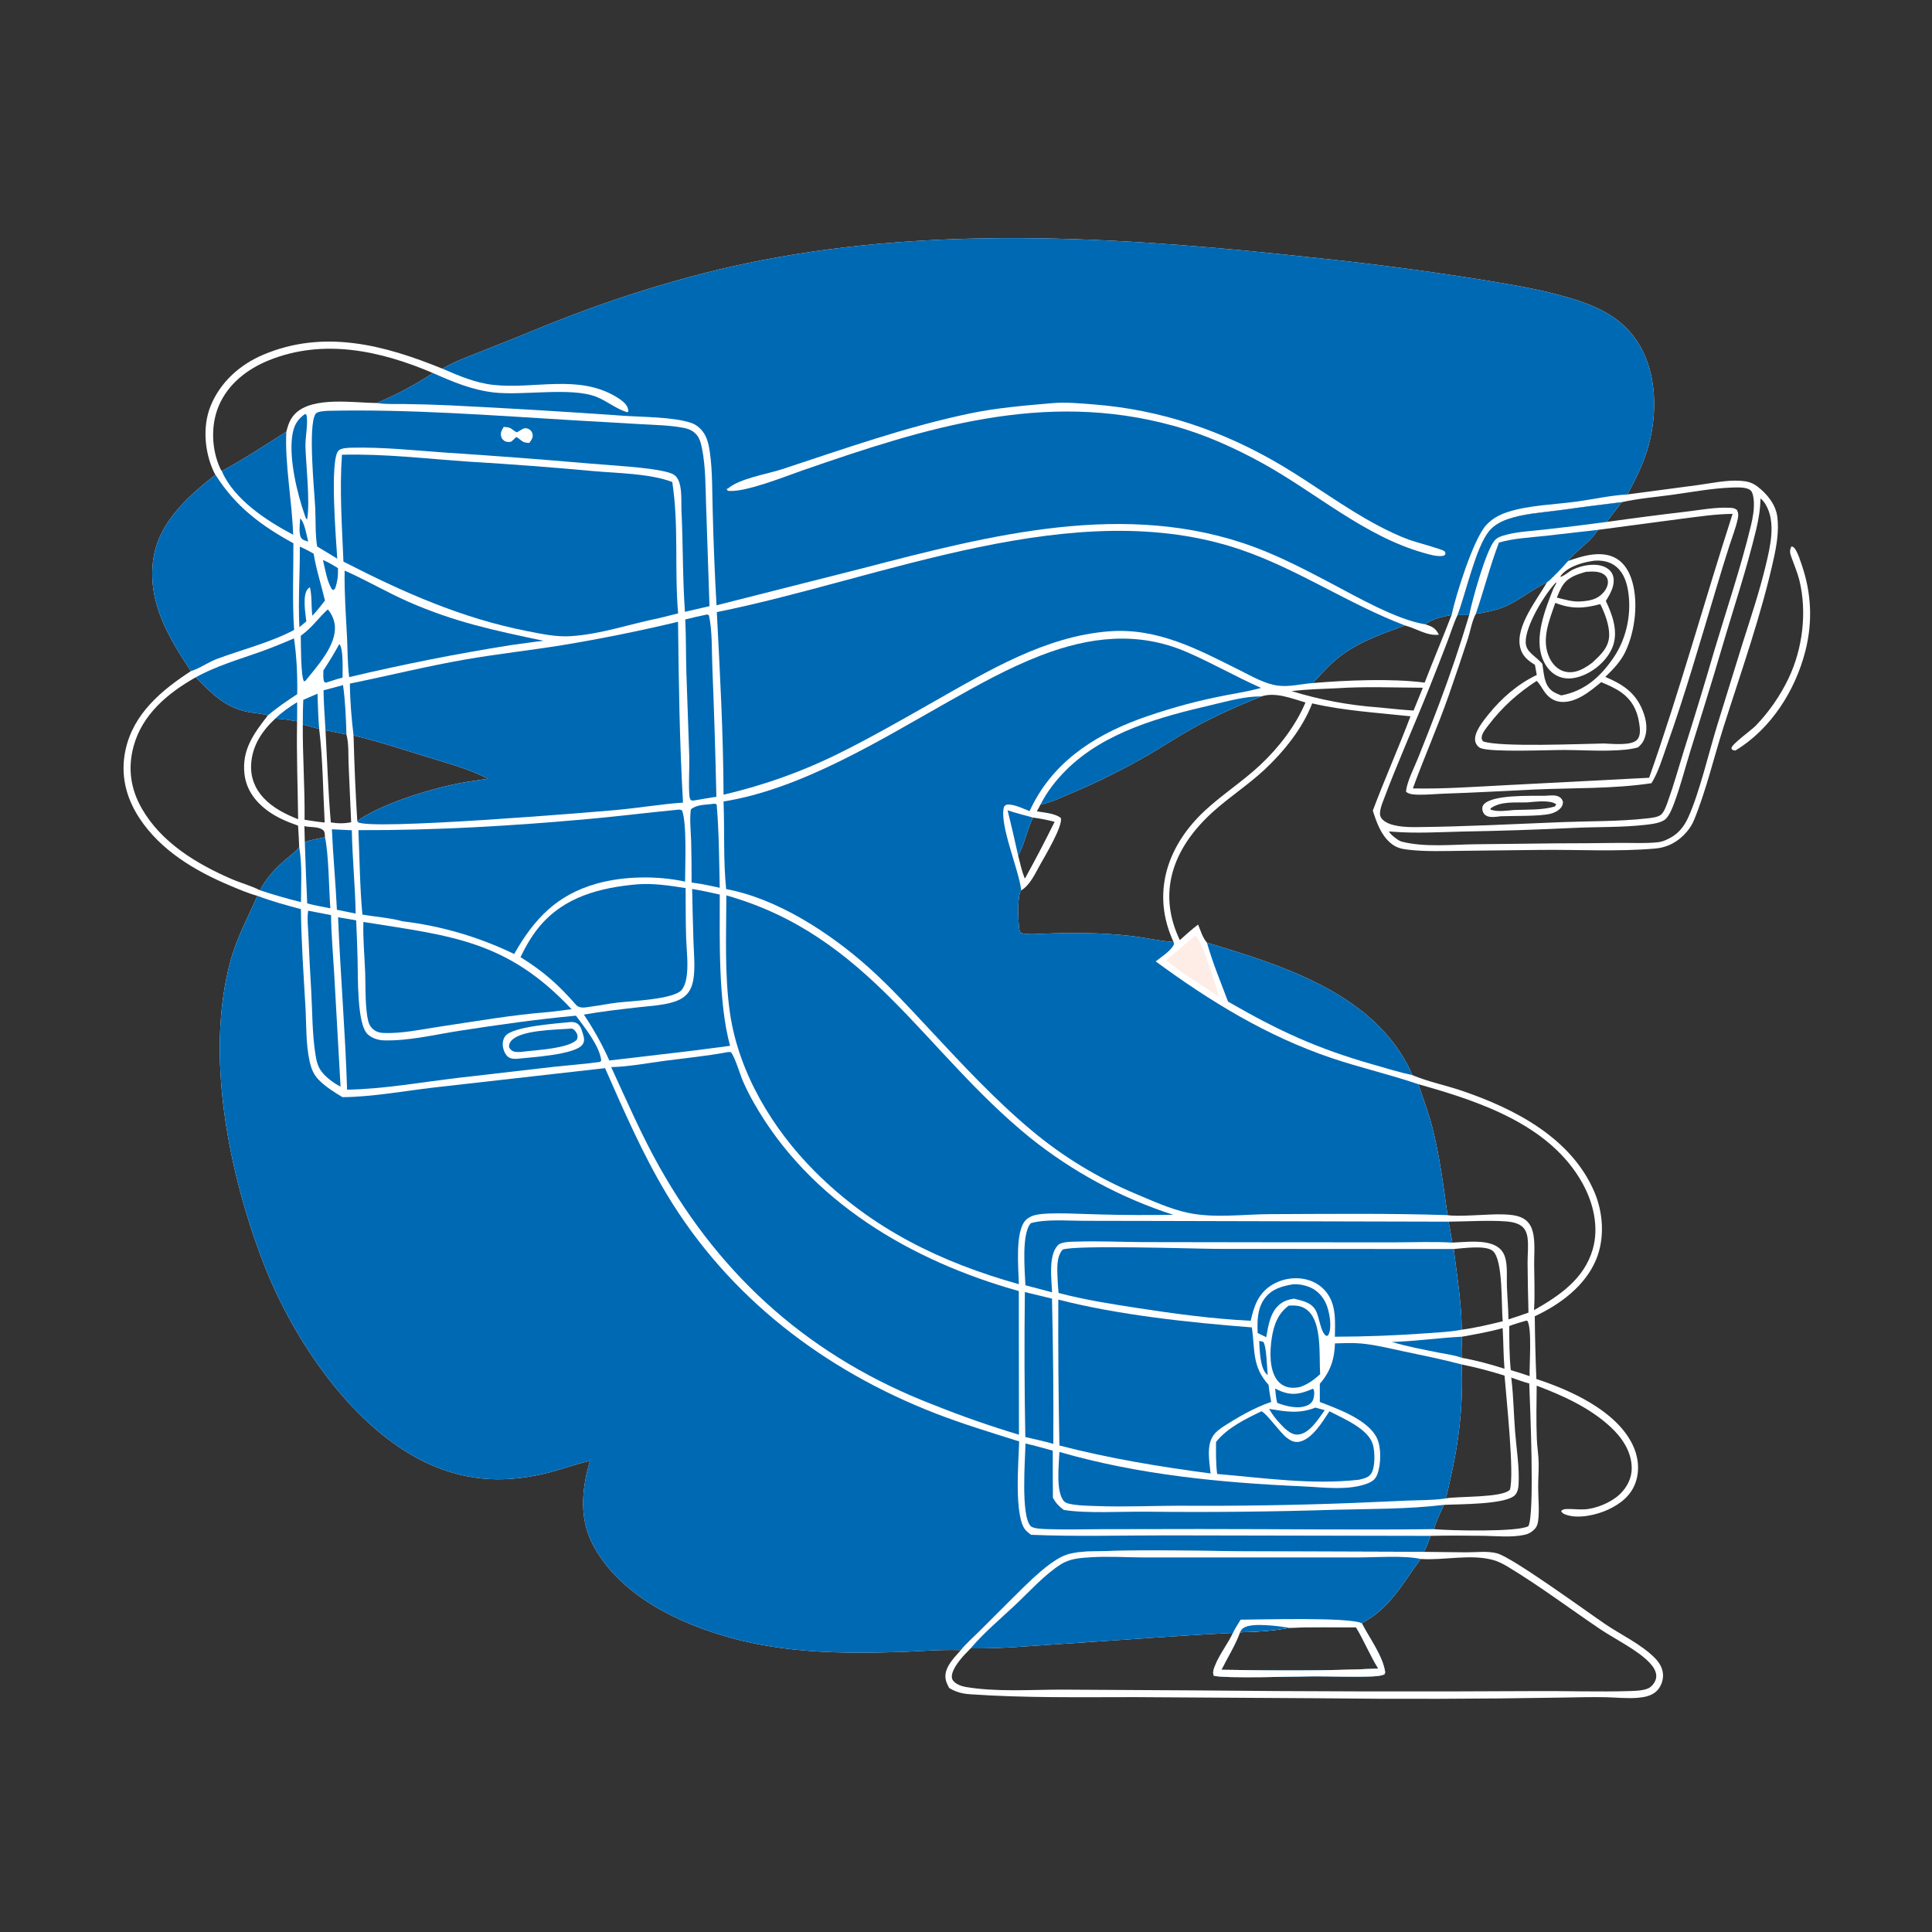 <?xml version="1.0" encoding="utf-8" ?>
<svg xmlns="http://www.w3.org/2000/svg" xmlns:xlink="http://www.w3.org/1999/xlink" width="1024" height="1024">
	<rect width="100%" height="100%" fill="#333333" stroke="none"/>
	<path fill="white" d="M234.47 195.409C241.42 191.341 249.403 188.527 256.87 185.557Q271.933 179.598 286.922 173.455C324.236 158.22 363.75 145.756 403.335 138.017C500.346 119.052 601.485 126.152 699.088 136.869Q742.328 141.404 785.261 148.259C798.411 150.437 811.797 152.556 824.702 155.924C842.561 160.586 859.205 166.301 869.057 183.059C878.069 198.388 878.398 218.662 873.953 235.485C871.44 244.997 867.229 253.471 862.562 262.062L899.736 257.118C907.097 256.135 915.098 254.321 922.537 254.836C925.976 255.074 928.618 255.702 931.389 257.802C936.566 261.726 941.22 267.405 942.034 274.041C942.896 281.06 941.777 288.388 940.289 295.24C933.698 325.613 922.839 355.934 913.429 385.602C908.306 401.755 904.287 418.979 897.881 434.632C896.953 436.899 895.67 438.898 894.107 440.776C889.782 445.971 884.034 449.154 877.303 449.744C857.127 451.512 836.413 450.247 816.15 450.477L775.374 450.947C765.721 451.044 755.803 451.471 746.201 450.347C742.589 449.925 739.928 449.254 737.069 446.855C731.89 442.509 729.606 435.854 727.615 429.633C733.94 412.855 741.235 396.436 747.59 379.654C730.16 377.749 712.627 376.774 695.487 372.809C690.478 385.944 680.354 398.518 670.136 408.015C661.578 415.969 651.732 422.35 643.056 430.139C623.134 448.023 613.112 471.02 624.594 496.685Q624.954 497.489 625.325 498.287C628.5 495.504 631.622 492.54 635.027 490.044C636.37 493.269 637.383 496.983 639.705 499.615C678.377 511.286 725.309 525.676 745.776 563.941Q747.341 566.8 748.558 569.823C748.742 569.9 748.924 569.98 749.109 570.056C757.317 573.432 766.29 575.231 774.711 578.088C802.743 587.601 832.788 603.037 845.049 631.746C849.791 642.849 850.638 656.38 845.96 667.643C840.147 681.639 826.807 691.425 813.457 697.651Q813.622 714.277 814.302 730.889C832.361 736.817 856.165 747.482 865.133 765.339C868.24 771.525 869.228 778.933 866.963 785.562C864.529 792.686 858.978 797.02 852.38 800.104C846.197 802.994 836.434 805.211 829.834 802.773C828.653 802.336 828.024 801.989 827.383 800.91C828.309 799.979 829.04 799.876 830.323 799.823C833.403 799.696 836.511 800.154 839.603 800.005C845.952 799.699 853.999 796.329 858.568 791.954C862.4 788.284 864.919 783.355 864.85 777.975C864.74 769.358 859.736 761.977 853.632 756.322C842.601 746.102 828.389 739.692 814.473 734.433C814.369 743.771 814.195 753.155 814.545 762.487C814.711 766.895 815.479 771.281 815.534 775.688C815.585 779.884 815.242 784.081 815.261 788.28C815.286 794.081 815.969 800.27 815.261 806.021C815.03 807.899 814.472 809.411 813.101 810.755C811.546 812.28 809.906 813.103 807.792 813.542C800.905 814.972 793.328 814.112 786.337 814.013C777.002 813.88 767.607 813.831 758.273 814.042C757.189 816.898 756.21 819.835 754.74 822.518L777.207 822.763C782.364 822.772 788.388 821.962 793.396 823.277C801.722 825.465 840.965 854.163 850.915 860.888C859.384 866.612 869.987 871.537 877.188 878.844C879.711 881.405 881.517 884.604 881.447 888.283C881.391 891.175 880.093 894.408 877.956 896.391C875.36 898.801 871.745 899.536 868.329 899.847C862.668 900.363 856.619 899.676 850.917 899.563C843.311 899.413 835.674 899.621 828.066 899.752Q762.804 900.875 697.536 900.106L601.431 899.514C572.396 899.517 543.252 900.008 514.266 897.997C510.047 897.705 506.7 896.875 503.042 894.638C501.433 891.582 500.482 889.2 501.474 885.757C502.669 881.611 506.437 877.771 509.285 874.622C498.284 874.193 487.238 875.29 476.242 875.625C446.138 876.544 416.15 876.092 386.938 867.977C359.425 860.334 329.338 845.807 314.911 819.99C306.798 805.471 308.189 789.83 312.672 774.339C305.549 775.85 298.642 778.481 291.584 780.314C269.501 786.05 249.104 785.585 228.12 776.27C187.329 758.163 155.214 709.846 139.602 669.353C121.363 622.044 108.52 559.142 122.214 509.115C125.571 496.851 131.337 486.324 136.447 474.821C131.644 473.529 126.766 471.417 122.175 469.495C103.53 461.69 85.116 450.794 73.812 433.505C66.631 422.521 63.726 410.359 66.541 397.416C70.693 378.321 85.539 365.879 101.189 355.709C89.469 338.078 78.496 319.759 81.083 297.658C83.453 277.417 99.096 263.558 114.189 251.619C113.874 251.112 113.591 250.641 113.338 250.1C108.462 239.696 107.256 226.195 111.533 215.412C116.57 202.716 127.069 193.285 139.498 188.021C171.699 174.382 203.718 182.858 234.47 195.409ZM151.749 228.812C152.702 225.151 153.753 221.949 156.492 219.218C165.834 209.906 187.661 213.548 199.782 213.615C210.193 209.124 220.032 203.982 229.481 197.717C201.752 185.911 171.63 179.271 142.627 190.921C131.069 195.564 120.821 203.506 115.898 215.237C111.635 225.395 112.106 238.184 116.675 248.18C116.929 248.736 117.216 249.193 117.548 249.703C129.243 243.357 140.522 235.949 151.749 228.812ZM755.47 330.915C759.258 332.116 760.736 332.823 762.646 336.391C756.505 337.24 750.383 332.956 744.628 331.504C730.957 336.571 717.686 340.931 706.614 350.896C702.758 354.365 699.356 358.325 695.741 362.042C713.456 360.546 737.455 359.498 755.105 361.795C759.718 349.783 764.754 337.94 769.377 325.928C764.557 326.893 759.425 327.79 755.47 330.915ZM503.042 894.638C506.7 896.875 510.047 897.705 514.266 897.997C543.252 900.008 572.396 899.517 601.431 899.514L697.536 900.106Q762.804 900.875 828.066 899.752C835.674 899.621 843.311 899.413 850.917 899.563C856.619 899.676 862.668 900.363 868.329 899.847C871.745 899.536 875.36 898.801 877.956 896.391C880.093 894.408 881.391 891.175 881.447 888.283C881.517 884.604 879.711 881.405 877.188 878.844C869.987 871.537 859.384 866.612 850.915 860.888C840.965 854.163 801.722 825.465 793.396 823.277C788.388 821.962 782.364 822.772 777.207 822.763L754.74 822.518L658.094 822.19C634.516 822.006 610.996 821.261 587.417 822.054C580.534 822.285 572.131 821.899 565.551 823.971C556.585 826.794 543.826 840.011 536.877 846.885L518.455 865.257C515.467 868.245 511.841 871.299 509.285 874.622C506.437 877.771 502.669 881.611 501.474 885.757C500.482 889.2 501.433 891.582 503.042 894.638ZM772.548 325.984C770.44 330.35 768.974 335.263 767.24 339.813Q762.509 352.182 757.585 364.475C749.545 384.599 740.574 404.496 733.003 424.784C732.27 426.749 731.516 428.85 731.417 430.961C731.355 432.299 731.805 433.409 732.749 434.353C736.66 438.261 745.59 438.435 750.839 438.385C776.154 438.145 802.487 436.764 827.839 435.747C842.636 435.154 857.723 435.449 872.436 433.822C874.741 433.567 879.118 433.234 880.701 431.493C882.276 429.761 883.192 427.018 883.981 424.827C887.175 415.954 889.723 406.753 892.521 397.742Q900.943 371.211 908.719 344.484C915.221 322.664 922.671 300.805 928 278.68C929.025 274.427 929.836 269.979 929.554 265.586C929.447 263.917 929.081 260.655 927.53 259.628C925.207 258.091 920.64 258.317 917.881 258.415C907.406 258.786 896.661 260.829 886.275 262.257C877.485 263.466 868.231 264.224 859.585 266.158Q842.415 268.213 825.287 270.6C816.62 271.758 807.296 272.309 799.014 275.219C795.369 276.5 791.78 278.461 789.293 281.485C782.188 290.12 776.991 314.392 772.548 325.984ZM551.468 426.453C550.859 427.659 550.266 428.866 549.559 430.018C553.266 430.693 559.453 431.093 562.265 433.588C563.413 437.742 553.908 453.687 551.504 457.925C548.814 462.668 546.027 469.122 541.241 471.929C539.1 474.643 539.636 487.449 540.094 491.193C540.263 492.577 540.259 493.361 541.1 494.495C544.929 495.484 549.021 495.044 552.933 494.885C567.996 494.273 583.687 494.308 598.682 495.985C606.493 496.859 614.166 498.705 622.022 499.281C621.553 498.348 621.158 497.371 620.764 496.404C610.59 471.451 619.567 447.306 638.649 429.627C647.975 420.988 658.778 414.079 668.039 405.379C677.765 396.243 686.734 384.681 691.923 372.324C684.722 370.243 676.031 366.663 668.604 369.099C656.136 374.101 643.83 379.538 632.074 386.063C624.276 390.39 616.853 395.36 609.135 399.824Q589.175 411.465 567.867 420.405C562.627 422.626 557.062 425.357 551.468 426.453ZM684.562 366.292Q690.204 368.031 695.937 369.445Q701.669 370.86 707.473 371.945Q713.276 373.03 719.133 373.782Q724.989 374.534 730.878 374.951C736.972 375.52 743.109 376.262 749.217 376.595L754.142 364.513C739.104 364.459 723.7 363.776 708.696 364.778C700.636 365.123 692.58 365.358 684.562 366.292ZM160.483 384C160.376 400.833 161.618 417.67 161.426 434.484C164.976 435.053 168.505 435.614 172.085 435.95C171.208 419.751 171.146 402.351 169.174 386.351Q164.836 385.147 160.483 384ZM767.231 644.043C773.072 645.066 789.026 643.376 796.579 643.646C801.229 643.811 806.701 644.148 809.967 647.927C811.658 649.884 812.421 652.357 812.821 654.869C813.607 659.813 813.111 665.171 813.141 670.176C813.189 678.223 813.573 686.373 813.068 694.404C826.556 686.725 839.64 677.884 844.181 662.156C847.577 650.395 844.547 637.613 838.736 627.132C821.498 596.039 783.883 583.669 751.768 574.66C754.276 582.165 757.098 589.577 759.083 597.245C763.019 612.451 765.032 628.502 767.231 644.043ZM161.56 446.359C164.857 445.047 168.779 444.545 172.255 443.725C172.08 442.108 172.363 440.681 170.875 439.687C168.374 438.017 164.259 438.602 161.337 437.864L161.56 446.359ZM183.623 389.293L172.524 387.04C173.417 403.272 173.935 419.716 175.343 435.899C179.122 436.507 182.322 436.545 186.12 435.813L184.774 405.333C184.545 400.296 184.939 394.121 183.623 389.293ZM797.436 729.094Q786.226 725.544 774.706 723.182C775.646 743.538 773.3 764.397 768.65 784.162C767.882 787.425 767.313 791.033 766.197 794.178C773.034 792.954 796.192 793.943 800.268 789.601C802.78 781.451 798.27 740.199 797.436 729.094ZM797.406 725.465C796.812 718.329 796.862 711.097 796.438 703.936C789.398 705.914 782.099 707.159 774.908 708.476C774.885 712.108 774.416 716.073 774.739 719.657C782.303 721.007 790.096 723.093 797.406 725.465ZM767.759 647.509C768.579 651.185 769.052 654.91 769.758 658.606Q771.45 658.5 773.144 658.413C779.634 658.084 790.033 657.078 795.126 661.997C796.825 663.639 797.7 665.773 798.143 668.062C798.983 672.406 798.526 677.324 798.693 681.757C798.914 687.611 799.444 693.428 799.499 699.291C803.081 698.202 806.599 696.964 810.124 695.706Q809.748 682.47 809.648 669.23C809.628 664.94 810.198 660.161 809.617 655.934C809.358 654.046 808.708 652.106 807.384 650.693C805.79 648.993 803.508 648.166 801.263 647.752C794.051 646.42 775.995 647.467 767.759 647.509ZM808.744 700.013C805.825 700.916 802.758 701.705 799.926 702.838C799.973 710.651 799.928 718.418 800.747 726.198L805.131 727.53L810.732 729.395C810.51 723.716 812.117 703.787 809.489 700.025L808.744 700.013ZM141.969 379.208C138.462 378.058 134.379 378.02 130.729 377.213C118.662 374.544 112.157 367.391 103.742 358.989C89.047 367.277 75.412 378.589 70.809 395.535C67.641 407.195 69.197 418.14 75.193 428.587C85.496 446.539 104.158 457.858 122.657 465.866C127.541 467.981 133.138 469.453 137.803 471.872C141.152 465.352 145.814 460.36 151.361 455.637C153.837 453.53 156.525 451.548 158.584 449.017C158.469 445.214 158.184 441.399 157.986 437.598C151.93 435.498 146.19 433.078 141.075 429.14C135.028 424.485 130.559 418.277 129.609 410.523C128.015 397.521 134.448 388.855 141.969 379.208ZM547.531 433.333C544.332 439.793 543.107 447.234 539.651 453.509C540.669 457.518 541.552 461.631 543.076 465.482L543.376 465.395Q551.529 450.672 558.964 435.574Q553.321 434.081 547.531 433.333ZM258.609 412.737C248.434 407.402 236.456 404.323 225.502 400.922C212.878 397.003 200.254 392.868 187.392 389.795C187.779 404.837 188.43 420.116 189.359 435.133C201.569 426.414 224.898 419.199 239.655 415.906C245.869 414.519 252.315 413.71 258.609 412.737ZM743.141 446.129C755.213 449.148 769.301 447.641 781.723 447.476L824.608 446.994Q841.579 446.971 858.548 446.75C865.23 446.71 872.002 447.129 878.659 446.414C881.384 446.122 884.003 444.865 886.327 443.461C890.173 441.139 892.862 437.463 894.718 433.424C900.714 420.381 905.764 398.582 910.265 384.059L923.663 340.789C927.989 327.137 932.567 313.567 935.892 299.622C938.265 289.668 941.46 276.698 935.749 267.258C935.056 266.111 934.181 265.01 933.086 264.221C933.002 269.891 932.116 275.18 930.798 280.69C925.703 301.998 918.6 323.046 912.447 344.08C907.203 362.007 901.589 379.779 896.06 397.615C893.2 406.838 890.769 416.411 887.433 425.459C886.458 428.105 884.922 432.065 882.886 434.036C880.695 436.157 875.684 436.758 872.703 437.112C859.709 438.653 846.562 438.193 833.519 438.836Q804.497 440.229 775.447 440.735C763.087 441.025 750.562 441.803 738.226 440.832Q737.199 440.75 736.174 440.654C736.8 442.252 740.684 445.205 742.294 445.853C742.569 445.964 742.858 446.037 743.141 446.129ZM796.494 700.298C795.603 692.346 796.851 667.678 791.159 662.975C787.348 659.827 775.175 661.647 770.51 662.009C772.24 676.125 774.669 690.526 774.742 704.766C782.049 703.798 789.335 702.039 796.494 700.298ZM145.894 380.895C138.829 387.447 133.637 395.296 133.108 405.182C132.746 411.961 135.09 417.996 139.72 422.931C144.745 428.285 151.301 431.524 158.022 434.219C157.811 416.93 157.107 399.626 157.465 382.331C153.616 381.676 149.81 380.966 145.894 380.895ZM800.97 730.136C801.028 730.53 801.092 730.924 801.137 731.32C802.178 740.364 802.317 749.654 803.025 758.746C803.737 767.888 805.428 777.871 804.87 787.003C804.756 788.868 804.329 790.889 803.063 792.335C798.5 797.545 772.675 797.196 765.301 797.606C763.478 801.786 761.24 806.09 760.035 810.484C768.493 811.263 804.667 812.094 810.092 808.883C813.514 802.224 810.938 745.125 810.538 733.284C807.309 732.412 804.136 731.218 800.97 730.136Z"/>
	<path fill="#0069B4" d="M136.447 474.821C144 477.681 151.694 479.778 159.487 481.865C159.684 499.207 160.913 516.592 161.902 533.904C162.442 543.339 162.052 553.246 164.098 562.494C164.974 566.457 166.201 569.614 169.123 572.536C172.666 576.08 177.244 578.961 181.535 581.517C197.847 581.353 214.157 578.232 230.342 576.363L320.697 566.144C330.625 588.7 340.712 611.893 353.421 633.039C386.283 687.716 437.009 726.344 496.04 749.224C510.484 754.822 525.412 759.316 540.177 763.99C539.956 773.58 537.203 804.438 543.79 811.22C544.525 811.977 545.388 812.622 546.219 813.269L546.48 813.477C570.536 814.504 594.876 813.752 618.965 813.783L758.273 814.042C757.189 816.898 756.21 819.835 754.74 822.518L777.207 822.763C782.364 822.772 788.388 821.962 793.396 823.277C801.722 825.465 840.965 854.163 850.915 860.888C859.384 866.612 869.987 871.537 877.188 878.844C879.711 881.405 881.517 884.604 881.447 888.283C881.391 891.175 880.093 894.408 877.956 896.391C875.36 898.801 871.745 899.536 868.329 899.847C862.668 900.363 856.619 899.676 850.917 899.563C843.311 899.413 835.674 899.621 828.066 899.752Q762.804 900.875 697.536 900.106L601.431 899.514C572.396 899.517 543.252 900.008 514.266 897.997C510.047 897.705 506.7 896.875 503.042 894.638C501.433 891.582 500.482 889.2 501.474 885.757C502.669 881.611 506.437 877.771 509.285 874.622C498.284 874.193 487.238 875.29 476.242 875.625C446.138 876.544 416.15 876.092 386.938 867.977C359.425 860.334 329.338 845.807 314.911 819.99C306.798 805.471 308.189 789.83 312.672 774.339C305.549 775.85 298.642 778.481 291.584 780.314C269.501 786.05 249.104 785.585 228.12 776.27C187.329 758.163 155.214 709.846 139.602 669.353C121.363 622.044 108.52 559.142 122.214 509.115C125.571 496.851 131.337 486.324 136.447 474.821ZM503.042 894.638C506.7 896.875 510.047 897.705 514.266 897.997C543.252 900.008 572.396 899.517 601.431 899.514L697.536 900.106Q762.804 900.875 828.066 899.752C835.674 899.621 843.311 899.413 850.917 899.563C856.619 899.676 862.668 900.363 868.329 899.847C871.745 899.536 875.36 898.801 877.956 896.391C880.093 894.408 881.391 891.175 881.447 888.283C881.517 884.604 879.711 881.405 877.188 878.844C869.987 871.537 859.384 866.612 850.915 860.888C840.965 854.163 801.722 825.465 793.396 823.277C788.388 821.962 782.364 822.772 777.207 822.763L754.74 822.518L658.094 822.19C634.516 822.006 610.996 821.261 587.417 822.054C580.534 822.285 572.131 821.899 565.551 823.971C556.585 826.794 543.826 840.011 536.877 846.885L518.455 865.257C515.467 868.245 511.841 871.299 509.285 874.622C506.437 877.771 502.669 881.611 501.474 885.757C500.482 889.2 501.433 891.582 503.042 894.638Z"/>
	<path fill="white" d="M509.285 874.622C511.841 871.299 515.467 868.245 518.455 865.257L536.877 846.885C543.826 840.011 556.585 826.794 565.551 823.971C572.131 821.899 580.534 822.285 587.417 822.054C610.996 821.261 634.516 822.006 658.094 822.19L754.74 822.518L777.207 822.763C782.364 822.772 788.388 821.962 793.396 823.277C801.722 825.465 840.965 854.163 850.915 860.888C859.384 866.612 869.987 871.537 877.188 878.844C879.711 881.405 881.517 884.604 881.447 888.283C881.391 891.175 880.093 894.408 877.956 896.391C875.36 898.801 871.745 899.536 868.329 899.847C862.668 900.363 856.619 899.676 850.917 899.563C843.311 899.413 835.674 899.621 828.066 899.752Q762.804 900.875 697.536 900.106L601.431 899.514C572.396 899.517 543.252 900.008 514.266 897.997C510.047 897.705 506.7 896.875 503.042 894.638C501.433 891.582 500.482 889.2 501.474 885.757C502.669 881.611 506.437 877.771 509.285 874.622ZM721.781 860.33C725.754 868.186 732.947 877.611 734.176 886.339L733.794 887.435C731.537 888.376 729.105 888.456 726.688 888.552C716.508 888.959 706.241 888.45 696.046 888.489C687.854 888.52 648.578 889.763 643.326 888.15C642.565 886.385 643.305 884.57 643.97 882.888C646.425 876.678 650.752 871.453 653.503 865.469C622.922 867.003 592.343 869.42 561.783 871.375C546.155 872.375 530.121 873.927 514.462 873.671C511.069 877.112 506.015 882.236 504.718 886.983C504.376 888.235 504.321 889.58 505.111 890.687C506.475 892.599 509.583 893.747 511.814 894.122C528.183 896.873 546.183 895.554 562.755 895.534L632.397 895.934Q722.867 896.844 813.338 896.313C830.235 896.178 847.343 896.829 864.206 896.283C867.115 896.188 872.386 896.022 874.682 894.217C876.335 892.918 877.72 890.85 877.849 888.716C878.007 886.108 876.417 883.6 874.742 881.745C868.393 874.709 856.071 868.859 847.919 863.346C831.949 852.546 816.43 840.896 799.953 830.87C797.257 829.23 794.389 827.647 791.331 826.815C779.276 823.538 765.464 827.126 753.018 826.286C743.369 839.288 736.811 852.445 721.781 860.33ZM657.227 865.149C654.793 871.927 650.59 878.551 647.371 885.025C675.067 885.411 702.816 885.704 730.491 884.365C726.147 877.394 723.027 869.619 718.749 862.546C707.011 862.54 695.256 862.328 683.525 862.767C674.873 864.392 666.021 864.956 657.227 865.149Z"/>
	<path fill="#0069B4" d="M514.462 873.671C521.461 865.376 530.188 858.102 538.1 850.657C545.716 843.49 553.28 834.938 562.051 829.266C567.056 826.03 572.53 825.74 578.358 825.379C587.491 824.813 596.621 825.424 605.76 825.477L655.143 825.491L719.773 825.477C729.338 825.476 743.92 824.319 753.018 826.286C743.369 839.288 736.811 852.445 721.781 860.33C725.754 868.186 732.947 877.611 734.176 886.339L733.794 887.435C731.537 888.376 729.105 888.456 726.688 888.552C716.508 888.959 706.241 888.45 696.046 888.489C687.854 888.52 648.578 889.763 643.326 888.15C642.565 886.385 643.305 884.57 643.97 882.888C646.425 876.678 650.752 871.453 653.503 865.469C622.922 867.003 592.343 869.42 561.783 871.375C546.155 872.375 530.121 873.927 514.462 873.671ZM657.227 865.149C654.793 871.927 650.59 878.551 647.371 885.025C675.067 885.411 702.816 885.704 730.491 884.365C726.147 877.394 723.027 869.619 718.749 862.546C707.011 862.54 695.256 862.328 683.525 862.767C674.873 864.392 666.021 864.956 657.227 865.149Z"/>
	<path fill="white" d="M657.555 858.46C667.764 858.452 714.742 856.996 721.781 860.33C725.754 868.186 732.947 877.611 734.176 886.339L733.794 887.435C731.537 888.376 729.105 888.456 726.688 888.552C716.508 888.959 706.241 888.45 696.046 888.489C687.854 888.52 648.578 889.763 643.326 888.15C642.565 886.385 643.305 884.57 643.97 882.888C646.425 876.678 650.752 871.453 653.503 865.469C654.628 863.049 656.185 860.754 657.555 858.46ZM657.227 865.149C654.793 871.927 650.59 878.551 647.371 885.025C675.067 885.411 702.816 885.704 730.491 884.365C726.147 877.394 723.027 869.619 718.749 862.546C707.011 862.54 695.256 862.328 683.525 862.767C674.873 864.392 666.021 864.956 657.227 865.149Z"/>
	<path fill="#0069B4" d="M657.227 865.149C657.635 864.347 658.052 863.623 658.78 863.053C663.107 859.664 678.106 861.997 683.525 862.767C674.873 864.392 666.021 864.956 657.227 865.149Z"/>
	<path fill="#0069B4" d="M234.47 195.409C241.42 191.341 249.403 188.527 256.87 185.557Q271.933 179.598 286.922 173.455C324.236 158.22 363.75 145.756 403.335 138.017C500.346 119.052 601.485 126.152 699.088 136.869Q742.328 141.404 785.261 148.259C798.411 150.437 811.797 152.556 824.702 155.924C842.561 160.586 859.205 166.301 869.057 183.059C878.069 198.388 878.398 218.662 873.953 235.485C871.44 244.997 867.229 253.471 862.562 262.062C853.596 262.563 844.383 264.653 835.462 265.867C823.595 267.483 810.403 267.717 799.004 271.41C794.715 272.8 790.793 274.939 787.718 278.303C780.825 285.841 771.542 315.755 769.377 325.928C764.557 326.893 759.425 327.79 755.47 330.915C740.174 328.465 719.315 316.418 705.407 309.109C692.158 302.147 678.94 295.202 664.883 289.977C596.968 264.734 524.973 283.62 457.62 301.084L379.77 320.817Q378.343 295.639 377.74 270.429C377.429 260.377 377.673 249.828 376.268 239.882C375.735 236.113 374.966 232.125 372.677 228.995C370.991 226.688 368.746 224.917 366.016 224.036C356.475 220.958 340.644 221.073 330.27 220.352Q284.224 217.082 238.117 214.832Q226.163 214.283 214.198 214.144C209.61 214.07 204.751 214.326 200.222 213.683C200.075 213.662 199.929 213.637 199.782 213.615C210.193 209.124 220.032 203.982 229.481 197.717C239.953 202.393 250.255 206.69 261.742 208.013C277.284 209.803 302.692 204.998 316.246 210.38C321.79 212.582 327.008 217.036 332.587 218.498L333.027 218.085C332.971 217.339 332.991 217.182 332.77 216.391C332.041 213.783 328.644 211.558 326.47 210.256C306.441 198.262 283.244 206.374 261.566 204.01C251.953 202.962 243.267 199.191 234.47 195.409Z"/>
	<path fill="white" d="M557.31 213.713C564.68 213.016 572.36 213.777 579.723 214.353C615.508 217.152 648.54 228.433 679.339 246.733C696.505 256.933 712.484 269.054 730.15 278.438C735.604 281.335 741.208 284.016 747.007 286.148C750.045 287.265 764.375 291.072 765.575 292.156C766.206 292.726 766.017 293.099 766.051 293.879L765.207 294.57C761.757 295.193 757.768 293.946 754.444 293.002C723.217 284.131 697.732 261.382 669.75 245.851C654.835 237.572 638.37 230.131 621.88 225.656C553.181 206.678 490.261 226.848 425.31 249.338C416.155 252.508 394.434 261.296 385.754 260.135C385.218 259.338 385.439 259.749 385.081 258.905L385.572 259.13C391.761 253.588 406.472 251.336 414.514 248.695C447.42 237.889 479.974 226.278 513.96 219.158C528.259 216.163 542.783 214.976 557.31 213.713Z"/>
	<path fill="#0069B4" d="M379.925 324.42C467.253 306.943 569.672 261.281 657.705 291.371C687.952 301.71 714.737 320.105 744.628 331.504C730.957 336.571 717.686 340.931 706.614 350.896C702.758 354.365 699.356 358.325 695.741 362.042C689.815 362.472 683.298 364.192 677.386 363.405C670.271 362.459 663.639 358.506 657.315 355.354C635.031 344.247 613.707 332.636 587.862 334.614C554.187 337.191 524.067 355.349 495.388 371.632C479.084 380.889 462.736 390.283 445.959 398.661Q438.52 402.391 430.873 405.673Q423.225 408.956 415.397 411.779Q407.568 414.603 399.586 416.957Q391.604 419.311 383.497 421.188C383.372 388.96 381.597 356.599 379.925 324.42Z"/>
	<path fill="#0069B4" d="M114.189 251.619C124.86 268.467 138.185 278.461 155.506 287.937C155.547 303.139 154.866 318.743 155.889 333.893C142.911 340.713 128.671 344.128 115.006 349.233C110.274 351.001 105.97 354.242 101.189 355.709C89.469 338.078 78.496 319.759 81.083 297.658C83.453 277.417 99.096 263.558 114.189 251.619Z"/>
	<path fill="#0069B4" d="M639.705 499.615C678.377 511.286 725.309 525.676 745.776 563.941Q747.341 566.8 748.558 569.823C741.722 568.413 734.871 566.242 728.154 564.329C698.081 555.764 677.847 546.45 650.896 530.871C647.021 520.607 642.666 510.169 639.705 499.615Z"/>
	<path fill="#0069B4" d="M117.548 249.703C129.243 243.357 140.522 235.949 151.749 228.812C150.932 246.1 154.789 265.459 155.378 283.427C141.405 276.064 124.054 264.793 117.548 249.703Z"/>
	<path fill="#0069B4" d="M383.484 424.801C424.682 418.218 466.219 392.432 502.075 372.217C518.102 363.182 534.355 354.073 551.555 347.44C577.326 337.503 602.97 334.4 628.908 345.559C642.325 351.332 655.025 358.691 668.392 364.607C660.733 366.73 652.632 367.815 644.843 369.472Q634.312 371.669 623.964 374.612Q613.617 377.555 603.506 381.229C578.418 390.568 557.109 405.019 545.704 429.912C542.444 428.677 537.701 426.265 534.206 426.441C532.997 426.501 532.91 426.759 532.148 427.611C529.473 436.819 539.961 460.754 541.195 471.466C541.213 471.62 541.225 471.774 541.241 471.929C539.1 474.643 539.636 487.449 540.094 491.193C540.263 492.577 540.259 493.361 541.1 494.495C544.929 495.484 549.021 495.044 552.933 494.885C567.996 494.273 583.687 494.308 598.682 495.985C606.493 496.859 614.166 498.705 622.022 499.281C622.223 500.215 622.435 500.26 621.913 501.143C619.996 504.389 615.461 507.268 612.53 509.553C641.437 530.797 671.63 549.27 705.802 560.806C720.954 565.922 736.658 569.485 751.768 574.66C754.276 582.165 757.098 589.577 759.083 597.245C763.019 612.451 765.032 628.502 767.231 644.043C735.951 643.025 704.572 643.415 673.278 643.518C659.009 643.565 643.737 645.8 629.711 642.828C620.284 640.831 610.986 636.566 602.142 632.837Q594.587 629.676 587.293 625.954Q579.999 622.232 573.006 617.97Q566.014 613.707 559.364 608.929Q552.713 604.15 546.443 598.883C527.164 582.688 509.947 564.106 492.795 545.729C482.186 534.363 471.73 522.88 460.11 512.519C439.778 494.388 411.863 476.231 384.879 471.233C383.304 455.975 384.107 440.143 383.484 424.801Z"/>
	<path fill="white" d="M772.548 325.984C776.991 314.392 782.188 290.12 789.293 281.485C791.78 278.461 795.369 276.5 799.014 275.219C807.296 272.309 816.62 271.758 825.287 270.6Q842.415 268.213 859.585 266.158L851.497 276.646Q872.612 273.662 893.79 271.175C901.097 270.296 909.293 268.762 916.642 269.128C918.428 269.217 919.215 269.239 920.641 270.286C921.466 272.026 921.431 273.369 921.007 275.245C919.937 279.973 918.068 284.723 916.579 289.349Q912.914 300.773 909.512 312.279C901.148 340.063 893.148 368.055 883.401 395.392C881.055 401.973 878.993 409.15 875.322 415.11C855.045 418.174 834.08 417.54 813.632 418.452C797.787 419.159 781.968 420.13 766.111 420.628C761.394 420.777 756.54 421.288 751.839 421.206C750.026 421.174 746.911 421.084 745.522 419.858C745.396 419.748 745.303 419.605 745.193 419.478C745.81 413.984 749.53 406.983 751.588 401.804Q757.221 387.848 762.533 373.767Q771.454 350.161 778.709 325.992L772.548 325.984ZM831.034 297.373C829.34 299.424 821.717 307.533 819.979 308.564L819.423 308.852C803.355 317.395 801.804 322.597 782.221 325.339C780.22 328.93 779.304 334.557 778.012 338.541Q773.103 353.502 767.928 368.373C762.088 385.106 754.881 401.237 748.844 417.881C765.201 418.236 782.132 416.969 798.479 416.145L874.081 412.223C890.355 366.047 903.254 318.921 918.307 272.364C909.304 272.442 900.369 273.826 891.448 274.936L847 280.835C842.107 288.149 835.865 291.295 831.034 297.373Z"/>
	<path fill="#0069B4" d="M772.548 325.984C776.991 314.392 782.188 290.12 789.293 281.485C791.78 278.461 795.369 276.5 799.014 275.219C807.296 272.309 816.62 271.758 825.287 270.6Q842.415 268.213 859.585 266.158L851.497 276.646Q834.989 278.874 818.432 280.698C811.896 281.448 804.717 281.739 798.37 283.429C796.046 284.048 793.581 284.701 792.03 286.655C787.318 292.59 780.347 317.993 778.709 325.992L772.548 325.984Z"/>
	<path fill="white" d="M831.034 297.373C838.368 294.736 847.784 291.863 855.321 295.297C859.965 297.413 862.811 301.588 864.489 306.265C868.737 318.1 866.746 334.759 861.25 345.891C858.813 350.828 854.762 354.99 850.84 358.776C859.891 362.61 866.668 366.867 870.574 376.411C872.676 381.545 873.577 387.088 871.24 392.313C870.524 393.914 869.455 394.986 868.163 396.131C863.717 397.39 859.217 397.588 854.62 397.768C846.169 398.1 837.705 397.535 829.252 397.502C820.911 397.47 790.464 398.834 784.744 396.519C783.342 395.952 782.17 394.283 781.899 392.853C781.033 388.293 786.181 382.059 788.866 378.707C795.783 370.071 804.48 362.517 814.523 357.745L813.54 352.37C809.717 350.047 806.741 347.613 805.689 343.002C803.167 331.942 814.753 317.724 819.979 308.564C821.717 307.533 829.34 299.424 831.034 297.373ZM850.137 394.06C854.44 394.203 864.718 395.416 867.75 392.026C869.814 389.717 869.191 385.722 868.744 382.931C867.682 376.301 864.892 371.031 859.385 367.052C856.168 364.727 852.32 363.081 848.672 361.556C842.855 366.357 835.151 372.834 827.036 371.979C823.556 371.612 820.867 369.703 818.811 366.952C817.372 365.025 816.223 362.479 814.445 360.893C804.476 367.372 796.252 374.732 789.034 384.204C787.809 385.813 785.804 388.186 785.415 390.191C785.143 391.591 785.319 391.773 786.035 392.916C794.337 396.112 837.911 394.268 850.137 394.06ZM840.633 303.067C835.369 304.593 830.636 306.013 827.746 311.108C826.726 312.906 825.92 314.813 825.158 316.731C829.054 317.707 833.561 319.087 837.62 318.781C842.513 318.439 846.556 317.854 849.979 313.891C851.403 312.242 852.512 309.89 852.178 307.665C851.974 306.303 851.203 305.217 850.085 304.438C847.408 302.573 843.727 302.919 840.633 303.067ZM824.335 319.537C821.165 328.745 816.671 339.184 821.296 348.758C822.793 351.857 825.28 354.592 828.6 355.723C832.265 356.971 836.027 356.056 839.332 354.258C840.947 353.379 842.591 352.307 844.034 351.176C848.361 347.074 852.763 343.189 852.899 336.743C853.012 331.393 850.56 324.924 848.191 320.195C839.513 322.532 832.98 322.926 824.335 319.537ZM845.055 297.184C839.136 297.974 831.812 299.945 827.704 304.581C827.25 305.092 827.227 305.205 826.96 305.735C828.523 305.665 831.828 302.78 833.523 301.948C838.806 299.354 848.075 297.65 852.933 302.052C854.44 303.418 855.216 305.275 855.295 307.294C855.458 311.419 853.194 315.13 851.126 318.525C854.559 325.704 857.725 334.447 854.909 342.352C852.515 349.07 846.173 354.897 839.661 357.703C835.505 359.494 830.909 360.388 826.552 358.736C822.333 357.137 819.469 353.635 817.752 349.565C812.902 338.073 818.988 322.879 823.396 311.809L824.891 309.072L824.723 308.699C818.864 314.663 808.487 331.623 808.652 340.349C808.706 343.24 810.026 344.943 812.075 346.831C813.908 348.519 815.818 349.906 817.466 351.808C818.34 356.774 818.264 362.966 822.703 366.248C824.085 367.269 825.894 367.98 827.499 368.583C839.951 366.23 848.305 358.744 855.306 348.425C862.352 338.041 865.083 324.223 862.692 311.896C861.736 306.966 859.629 302.114 855.233 299.344C852.232 297.453 848.552 296.911 845.055 297.184Z"/>
	<path fill="#0069B4" d="M794.472 287.567C802.308 285.309 810.422 284.945 818.487 284.087L847 280.835C842.107 288.149 835.865 291.295 831.034 297.373C829.34 299.424 821.717 307.533 819.979 308.564L819.423 308.852C803.355 317.395 801.804 322.597 782.221 325.339C786.519 312.803 789.729 299.964 794.472 287.567Z"/>
	<path fill="#0069B4" d="M384.985 474.577C460.513 495.985 489.168 556.804 545.825 602.904Q550.058 606.302 554.441 609.504Q558.823 612.706 563.348 615.705Q567.872 618.705 572.528 621.495Q577.184 624.285 581.962 626.86Q586.741 629.435 591.631 631.79Q596.522 634.145 601.514 636.275Q606.507 638.405 611.592 640.305Q616.676 642.205 621.842 643.872Q602.659 644.197 583.48 643.695C574.972 643.581 556.389 642.28 548.987 643.934C546.978 644.383 545.134 645.207 543.675 646.691C537.848 652.619 539.825 672.276 540.02 680.654C498.715 669.085 462.238 651.36 431.744 620.745C409.404 598.318 391.519 568.589 386.906 536.962C383.951 516.705 384.958 494.994 384.985 474.577Z"/>
	<path fill="#0069B4" d="M385.553 557.667C386.318 557.513 386.671 557.575 387.423 557.708C389.479 560.066 392.268 569.646 393.869 573.255Q396.38 578.952 399.468 584.359C429.167 636.94 483.296 668.429 539.985 684.287L540.063 760.426Q516.944 753.485 494.54 744.499C430.655 719.824 382.968 678.037 349.464 618.411C339.907 601.403 332.112 583.294 323.937 565.59C333.262 565.373 342.929 563.507 352.176 562.278C363.285 560.802 374.54 559.74 385.553 557.667Z"/>
	<path fill="#0069B4" d="M181.238 241.023C203.792 240.412 226.586 243.224 249.077 244.727Q281.955 246.693 314.752 249.713C327.485 250.836 344.562 250.977 356.313 255.479C359.874 278.375 357.411 302.09 359.424 325.108L349.369 327.615C333.864 330.718 318.097 336.271 302.275 337.196C294.578 337.646 286.872 335.958 279.356 334.485C244.606 327.674 213.378 313.763 182.039 297.682C181.258 278.883 179.918 259.797 181.238 241.023Z"/>
	<path fill="#0069B4" d="M185.448 362.312C205.815 358.188 225.969 353.145 246.45 349.579C263.754 346.567 281.227 344.678 298.559 341.863Q329.181 336.763 359.375 329.553C359.741 361.432 360.163 393.574 362.01 425.398C350.391 426.18 338.761 428.2 327.134 429.264C313.554 430.507 195.605 440.251 189.659 435.722L189.359 435.133C201.569 426.414 224.898 419.199 239.655 415.906C245.869 414.519 252.315 413.71 258.609 412.737C248.434 407.402 236.456 404.323 225.502 400.922C212.878 397.003 200.254 392.868 187.392 389.795C186.303 380.777 185.519 371.397 185.448 362.312Z"/>
	<path fill="#0069B4" d="M358.701 429.218C360.004 429.096 360.347 428.967 361.495 429.548C364.153 436.441 363.103 458.723 363.104 467.273C348.409 464.074 330.679 464.276 316.214 468.348C295.114 474.288 283.06 487.06 272.523 505.644Q269.025 503.949 265.459 502.401Q261.894 500.853 258.267 499.455Q254.64 498.058 250.958 496.812Q247.275 495.566 243.545 494.475Q239.814 493.384 236.041 492.449Q232.268 491.514 228.459 490.737Q224.651 489.96 220.813 489.343Q216.975 488.725 213.115 488.268C207.832 486.608 198.147 485.855 192.075 484.726C190.69 469.917 190.631 454.853 189.954 439.994C230.584 440.175 271.661 437.737 312.108 434.072C327.666 432.662 343.156 430.728 358.701 429.218Z"/>
	<path fill="#0069B4" d="M560.924 688.816C592.978 697.035 630.479 700.985 663.498 703.547C665.294 715.591 663.433 724.121 672.374 734.021C672.631 737.022 673.272 740.071 673.756 743.049C664.458 746.231 655.899 751.252 647.689 756.579C646.242 757.627 644.689 758.765 643.573 760.17C639.153 765.734 641.008 774.436 641.632 780.977C614.53 777.367 588.001 773.026 561.503 766.141Q560.765 727.481 560.924 688.816Z"/>
	<path fill="#0069B4" d="M561.058 685.29Q560.662 681.111 560.502 676.917C560.323 672.307 559.943 665.894 563.246 662.296C570.74 659.779 631.841 661.859 644.987 661.927L770.51 662.009C772.24 676.125 774.669 690.526 774.742 704.766C768.733 705.95 762.197 706.193 756.094 706.664Q731.835 708.424 707.513 708.493C707.604 701.25 708.244 693.555 704.462 687.038C701.799 682.45 697.409 679.345 692.272 678.115Q691.693 677.982 691.109 677.878Q690.525 677.773 689.936 677.698Q689.347 677.622 688.756 677.574Q688.164 677.527 687.571 677.509Q686.977 677.49 686.384 677.501Q685.79 677.511 685.198 677.55Q684.606 677.589 684.016 677.657Q683.426 677.725 682.841 677.822Q682.255 677.918 681.675 678.043Q681.094 678.168 680.521 678.321Q679.947 678.474 679.382 678.654Q678.816 678.835 678.26 679.043Q677.704 679.25 677.159 679.485Q676.614 679.719 676.081 679.98Q675.547 680.241 675.027 680.527Q674.507 680.814 674.002 681.125C666.904 685.547 664.6 692.328 662.905 700.035C642.692 699.027 622.807 696.355 602.82 693.27C588.837 691.111 574.748 688.915 561.058 685.29Z"/>
	<path fill="#0069B4" d="M707.553 712.026C712.135 711.892 716.777 711.66 721.347 712.072C728.815 712.746 736.244 714.627 743.572 716.169C753.959 718.355 764.443 720.467 774.706 723.182C775.646 743.538 773.3 764.397 768.65 784.162C767.882 787.425 767.313 791.033 766.197 794.178C765.972 794.223 765.75 794.282 765.523 794.313C759.186 795.172 752.427 795.097 746.032 795.339L716.945 796.613Q670.864 798.372 624.75 798.061C610.336 798.095 595.829 798.789 581.432 798.245C577.973 798.114 566.387 798.045 564.193 795.935C559.337 791.267 561.313 775.767 561.514 769.561C603.163 781.621 647.162 785.904 690.329 787.794C701.08 788.265 714.942 790.266 725.101 786.139C727.451 785.184 728.991 783.993 729.938 781.599C732.007 776.369 732.228 767.25 729.779 762.169C725.102 752.466 708.959 746.668 699.538 743.094L699.527 733.423C705.09 727.06 707.325 720.404 707.553 712.026Z"/>
	<path fill="#0069B4" d="M173.622 217.743C217.535 216.768 261.032 220.211 304.81 222.807L339.537 224.811C347.037 225.244 354.859 225.349 362.244 226.761C364.557 227.204 366.629 227.957 368.385 229.573C370.772 231.769 371.471 234.684 372.088 237.757C374.1 247.785 373.888 258.647 374.281 268.867L376.041 321.272L363.037 324.267C361.746 306.266 362.069 288.146 361.171 270.124C361.026 265.398 361.569 258.517 359.424 254.213C358.322 251.999 356.719 251.125 354.419 250.446C344.848 247.622 323.197 246.657 312.383 245.669Q274.706 242.394 236.965 239.951C220.242 238.775 203.037 236.89 186.271 237.296C184.413 237.341 181.071 237.463 179.585 238.672C174.452 242.849 178.268 287.676 178.753 296.096L168.089 289.646C167.017 283.018 167.394 275.808 167.07 269.08C166.651 260.37 163.13 225.51 167.247 219.403C168.241 217.928 171.983 217.913 173.622 217.743Z"/>
	<path fill="white" d="M266.984 226.283C268.799 226.403 270.025 226.413 271.498 227.579C272.327 228.235 272.995 228.701 273.98 229.129C274.998 228.585 275.954 227.951 276.966 227.405C277.973 226.861 278.798 226.817 279.873 227.242C281.035 227.701 281.898 228.632 282.223 229.845C282.763 231.862 281.635 233.249 280.527 234.769C278.423 234.672 277.534 234.524 275.886 233.177C275.088 232.524 274.531 232 273.55 231.637C272.695 232.58 271.873 233.334 270.879 234.114C269.623 234.385 268.273 234.341 267.178 233.55C266.152 232.809 265.653 232 265.499 230.729C265.291 229.013 266.134 227.682 266.984 226.283Z"/>
	<path fill="white" d="M818.875 421.776C821.128 421.66 824.521 421.163 826.482 422.394C827.627 423.114 828.074 423.841 828.43 425.102C828.312 426.443 828.007 427.386 827.088 428.386C825.663 429.937 823.696 430.819 821.684 431.327C816.186 432.716 801.884 432.375 795.381 432.637C793.274 432.896 790.041 433.446 788.042 432.481C786.886 431.923 786.155 431.069 785.826 429.824C785.514 428.64 785.516 427.533 786.307 426.52C790.622 420.997 811.782 421.899 818.875 421.776ZM802.644 429.303C809.552 429.039 817.475 429.438 824.138 427.442L824.829 426.307C821.61 423.821 813.637 424.954 809.64 425.277C803.23 425.517 795.52 424.474 790.001 428.479L790.094 429.138C793.953 430.428 798.664 429.623 802.644 429.303Z"/>
	<path fill="#0069B4" d="M337.757 468.711C346.182 468.04 355.061 469.403 363.389 470.712C363.479 479.477 363.365 488.271 363.664 497.03C363.877 503.256 364.716 509.742 364.129 515.945C363.863 518.761 363.169 522.4 361.321 524.66C357.173 529.732 334.134 530.567 327.339 531.383C322.668 531.944 318.064 532.9 313.402 533.499C310.725 533.844 307.918 534.72 305.661 532.975C296.048 521.993 288.323 515.049 275.879 507.298C278.628 501.595 281.778 496.084 285.827 491.194C298.985 475.302 318.07 470.449 337.757 468.711Z"/>
	<path fill="#0069B4" d="M192.607 488.66C238.9 496.055 268.613 498.291 302.956 534.899Q296.795 535.734 290.617 536.426C271.549 537.879 252.349 541.281 233.427 544.088C223.644 545.539 213.12 547.904 203.228 547.492C200.605 547.383 198.365 546.495 196.683 544.393C195.309 542.677 194.865 540.114 194.559 537.994C193.503 530.663 193.821 522.711 193.544 515.298C193.215 506.473 192.312 497.478 192.607 488.66Z"/>
	<path fill="#0069B4" d="M179.189 486.174Q183.972 487.024 188.769 487.791Q189.274 498.129 189.525 508.476C189.807 516.97 189.019 543.044 194.974 548.265C197.317 550.319 200.392 551.331 203.475 551.418C216.751 551.789 230.79 548.296 243.876 546.282C264.228 543.151 284.752 540.211 305.261 538.328C309.793 544.502 317.835 554.315 318.683 562.164L317.937 562.845C309.728 563.978 301.395 564.57 293.154 565.48L242.68 571.299C223.333 573.561 203.435 577.24 183.961 577.545C183.028 547.048 180.422 516.645 179.189 486.174Z"/>
	<path fill="white" d="M302.275 541.722C303.396 541.604 304.878 541.811 305.842 542.415C307.737 543.602 308.387 546.093 308.988 548.094C309.574 550.046 310.016 551.786 308.755 553.607C304.937 559.121 281.033 560.387 273.629 561.223C272.185 561.197 270.836 561.175 269.573 560.362C267.988 559.342 266.99 557.008 266.637 555.23C266.222 553.143 266.514 550.826 267.841 549.111C271.831 543.955 295.398 542.461 302.275 541.722Z"/>
	<path fill="#0069B4" d="M301.819 545.237C302.166 545.191 302.675 545.099 303.015 545.166C304.287 545.414 305.18 546.725 305.735 547.812C306.321 548.962 306.146 549.732 305.83 550.914C301.599 555.926 282.834 556.6 276.007 557.554C274.86 557.572 273.395 557.695 272.307 557.315C271.008 556.862 270.429 556.186 269.813 555.016C269.731 553.598 270.075 552.672 271.021 551.588C275.964 545.928 294.129 545.823 301.819 545.237Z"/>
	<path fill="#0069B4" d="M543.481 681.212C543.187 673.427 541.308 653.777 546.394 648.262C554.973 646.049 565.357 647.055 574.209 647.063L613.429 647.133L767.759 647.509C768.579 651.185 769.052 654.91 769.758 658.606C759.491 658.005 748.94 658.481 738.647 658.475L677.457 658.444L606.242 658.339C594.509 658.287 582.701 657.716 570.98 658.071C568.173 658.156 562.507 657.96 560.581 660.12C555.549 665.763 557.371 677.909 557.61 684.952L543.481 681.212Z"/>
	<path fill="#0069B4" d="M543.526 765.089C548.384 766.177 553.191 767.586 557.999 768.877Q557.96 781.376 558.067 793.875C559.62 796.663 561.286 798.447 563.888 800.307C575.629 802.254 594.726 801.097 607.269 801.22Q657.55 801.802 707.809 800.199C726.912 799.71 746.307 799.905 765.301 797.606C763.478 801.786 761.24 806.09 760.035 810.484C718.697 810.944 677.293 810.402 635.948 810.416L583.813 810.5C574.387 810.522 564.879 810.8 555.463 810.478C553.401 810.408 547.828 810.356 546.349 808.923C540.923 803.662 543.395 773.122 543.526 765.089Z"/>
	<path fill="#0069B4" d="M366.853 471.167C371.785 471.978 376.623 473.035 381.492 474.154C381.483 498.355 380.67 531.263 386.949 554.297C367.706 556.966 348.405 559.053 329.117 561.36L322.957 562.081C319.136 553.521 314.667 545.56 309.479 537.759C318.968 536.07 328.599 535.005 338.173 533.905C344.399 533.189 351.094 532.895 357.094 531.038C359.683 530.237 362.148 529.001 364.019 527.002C365.983 524.903 367.003 522.074 367.474 519.28C368.578 512.719 367.749 505.532 367.548 498.885Q367.11 485.028 366.853 471.167Z"/>
	<path fill="#0069B4" d="M182.665 302.433C194.098 307.449 204.967 313.9 216.456 318.95C241.034 329.752 262.028 334.165 288.093 339.634C282.182 340.286 276.279 341.184 270.384 341.98Q227.413 348.835 185.076 358.885C184.173 352.074 184.285 344.895 183.941 338.019C183.347 326.173 182.455 314.298 182.665 302.433Z"/>
	<path fill="#0069B4" d="M668.631 747.998C671.729 749.541 678.179 759.055 682.028 762.052C683.848 763.47 685.955 764.59 688.332 764.216C695.311 763.119 701.013 753.45 704.635 748.015C704.933 748.165 705.233 748.311 705.53 748.465C712.655 752.164 725.373 757.47 727.682 765.723C728.74 769.505 728.942 777.487 726.847 780.891C725.382 783.272 722.714 783.665 720.217 784.301C695.459 787.062 669.812 783.355 645.124 781.229C644.377 775.583 644.484 769.941 644.532 764.262C650.588 756.695 660.055 752.125 668.631 747.998Z"/>
	<path fill="#0069B4" d="M551.468 426.453C554.944 419.617 559.723 413.453 565.161 408.063C585.568 387.834 615.152 379.934 642.336 373.603C650.875 371.614 659.781 369.019 668.604 369.099C656.136 374.101 643.83 379.538 632.074 386.063C624.276 390.39 616.853 395.36 609.135 399.824Q589.175 411.465 567.867 420.405C562.627 422.626 557.062 425.357 551.468 426.453Z"/>
	<path fill="#0069B4" d="M374.951 325.651L375.753 326.17C377.62 334.534 377.186 345.249 377.568 353.943Q378.943 388.112 379.698 422.3Q373.625 423.237 367.576 424.313L366.248 424.211C365.463 423.126 365.412 422.082 365.33 420.783C364.915 414.199 365.5 407.405 365.321 400.782L363.777 355.989C363.52 346.768 363.64 337.534 363.198 328.319Q369.043 326.847 374.951 325.651Z"/>
	<path fill="#0069B4" d="M103.742 358.989C114.586 352.974 126.686 349.5 138.325 345.367Q147.186 342.122 155.833 338.346C157.231 347.801 157.719 358.368 157.528 367.932C152.151 371.437 146.855 375.029 141.969 379.208C138.462 378.058 134.379 378.02 130.729 377.213C118.662 374.544 112.157 367.391 103.742 358.989Z"/>
	<path fill="#0069B4" d="M543.198 684.826L557.578 688.298Q558.481 726.779 558.281 765.271C553.38 763.893 548.405 762.799 543.444 761.658Q542.719 723.244 543.198 684.826Z"/>
	<path fill="#0069B4" d="M163.333 482.691L175.451 485.027C175.577 495.266 176.528 505.625 177.112 515.854L180.497 575.932C176.776 574.016 172.764 571.107 170.272 567.723C168.206 564.92 167.624 561.697 167.108 558.333C165.45 547.524 165.574 535.97 164.946 525.032Q164.046 510.39 163.465 495.731C163.3 491.554 162.692 486.805 163.333 482.691Z"/>
	<path fill="#0069B4" d="M683.014 692.013C686.943 691.804 690.11 691.952 693.21 694.662C700.835 701.328 699.069 718.895 699.705 728.355C696.444 731.296 693.649 733.38 689.506 734.996C687.892 735.464 685.918 735.648 684.247 735.505C681.284 735.252 678.685 733.844 676.901 731.457C672.692 725.825 673.03 716.284 673.998 709.628C675.019 702.615 677.137 696.402 683.014 692.013Z"/>
	<path fill="#0069B4" d="M376.78 426.199C377.932 426.089 378.907 425.692 379.851 426.413C381.095 440.981 381.156 455.913 381.476 470.542C378.405 469.818 375.278 469.255 372.186 468.623L366.556 467.758Q366.587 456.911 366.331 446.067C366.16 440.512 365.443 434.517 366.165 429.021C368.858 426.574 373.341 426.596 376.78 426.199Z"/>
	<path fill="#0069B4" d="M175.898 439.542L186.473 440.05C186.736 454.769 188.249 469.475 188.51 484.209L178.567 482.197C177.903 467.974 176.535 453.779 175.898 439.542Z"/>
	<path fill="#0069B4" d="M685.591 680.66C688.269 680.544 691.288 681.108 693.779 682.065C697.954 683.669 701.071 686.96 702.852 691.019C704.597 694.998 706.101 703.238 704.217 707.206C703.811 708.061 704.04 707.753 702.992 708.088C699.86 706.268 699.364 698.055 697.335 694.487C694.893 690.196 690.333 689.484 685.936 688.333C683.534 688.582 680.957 689.388 678.98 690.796C673.311 694.834 672.261 702.396 671.128 708.749L666.58 706.522C666.366 700.061 666.324 693.494 670.41 688.049C674.15 683.065 679.766 681.612 685.591 680.66Z"/>
	<path fill="#0069B4" d="M172.255 443.725C174.287 453.201 174.287 470.958 175.092 481.422C171.018 480.597 166.827 479.931 162.824 478.82Q162.097 462.593 161.56 446.359C164.857 445.047 168.779 444.545 172.255 443.725Z"/>
	<path fill="#0069B4" d="M173.716 323.015C175.711 325.024 177.218 328.726 177.469 331.517C178.42 342.072 168.096 353.051 162.021 360.714C161.782 360.949 161.424 361.019 161.113 361.14C159.371 358.304 159.513 341.12 159.42 336.962C160.047 336.493 160.656 336.013 161.271 335.529C165.908 331.879 169.325 326.962 173.716 323.015Z"/>
	<path fill="#FEECE6" d="M633.479 495.902C637.292 498.528 644.407 522.765 646.067 528.267L636.483 521.92Q626.904 515.988 618.074 508.991Q625.817 502.494 633.479 495.902Z"/>
	<path fill="#0069B4" d="M137.803 471.872C141.152 465.352 145.814 460.36 151.361 455.637C153.837 453.53 156.525 451.548 158.584 449.017C160.246 458.359 159.547 468.655 159.527 478.129Q148.541 475.43 137.803 471.872Z"/>
	<path fill="#0069B4" d="M158.912 289.705C161.441 290.794 163.829 292.133 166.246 293.447C167.526 301.722 170.32 310.116 172.235 318.316C170.115 321.116 167.943 323.771 165.567 326.357C164.89 321.336 165.426 316.205 164.279 311.246C163.764 311.553 163.423 311.796 163.028 312.281C160.235 315.713 161.894 325.271 162.362 329.337L158.682 332.408C157.961 318.291 159.023 303.88 158.912 289.705Z"/>
	<path fill="#0069B4" d="M161.679 219.384L162.451 219.916C163.408 224.477 161.728 231.833 161.896 236.858C162.248 247.428 164.395 265.55 162.798 275.333C161.949 274.874 161.798 273.733 161.464 272.84C157.423 261.274 153.111 243.079 154.907 230.921C155.686 225.645 157.389 222.513 161.679 219.384Z"/>
	<path fill="#0069B4" d="M171.479 365.881L181.811 363.111C183.032 371.701 183.365 380.62 183.623 389.293L172.524 387.04C172.137 380.009 171.559 372.92 171.479 365.881Z"/>
	<path fill="#0069B4" d="M697.234 746.056L702.149 747.432L701.804 747.906C698.572 752.317 694.184 759.622 688.263 760.312C685.189 760.67 683.18 758.882 680.943 757.106C677.7 753.906 674.906 750.733 672.668 746.743C681.739 748.19 688.36 749.507 697.234 746.056Z"/>
	<path fill="#0069B4" d="M737.74 711.266C750.195 710.911 762.495 709.096 774.908 708.476C774.885 712.108 774.416 716.073 774.739 719.657C771.019 718.228 766.501 717.723 762.594 716.937C754.265 715.261 745.887 713.707 737.74 711.266Z"/>
	<path fill="#0069B4" d="M534.056 429.473C538.464 430.981 543.04 432.095 547.531 433.333C544.332 439.793 543.107 447.234 539.651 453.509Q536.999 441.457 534.056 429.473Z"/>
	<path fill="#0069B4" d="M695.914 736.047C696.016 736.178 696.147 736.292 696.221 736.442C696.846 737.697 696.527 740.167 696.119 741.474C695.623 743.064 694.464 744.21 692.97 744.869C688.066 747.032 681.727 745.346 676.967 743.569C676.279 741.069 676.111 738.515 675.864 735.943C676.764 736.416 677.662 736.851 678.602 737.243C685.147 739.972 689.69 738.686 695.914 736.047Z"/>
	<path fill="#0069B4" d="M160.757 370.919L168.286 367.66C168.501 373.892 168.628 380.138 169.174 386.351Q164.836 385.147 160.483 384C160.552 379.649 160.507 375.263 160.757 370.919Z"/>
	<path fill="#0069B4" d="M179.841 341.357C182.152 343.636 181.502 355.645 181.573 359.145C178.622 359.844 175.677 360.921 172.78 361.832L171.82 361.398C171.159 359.553 171.396 357.309 171.399 355.365C174.389 350.768 177.22 346.178 179.841 341.357Z"/>
	<path fill="#0069B4" d="M171.171 296.821C173.971 297.899 176.544 299.591 179.131 301.099C179.261 305.061 178.894 308.239 177.599 311.961L176.689 312.74L175.853 312.276C173.25 307.791 172.35 301.853 171.171 296.821Z"/>
	<path fill="#0069B4" d="M145.894 380.895C149.382 377.46 153.35 374.755 157.486 372.165C157.484 375.548 157.56 378.951 157.465 382.331C153.616 381.676 149.81 380.966 145.894 380.895Z"/>
	<path fill="#0069B4" d="M667.405 710.725L669.502 711.156C671.366 713.314 671.49 725.325 671.939 728.744C671.77 728.628 671.588 728.531 671.433 728.397C667.813 725.284 667.654 715.25 667.405 710.725Z"/>
	<path fill="#0069B4" d="M159.093 274.783C161.45 276.685 162.539 284.083 163.37 287.064C162.31 286.716 160.751 286.344 159.966 285.519C158.039 283.491 159.017 277.419 159.093 274.783Z"/>
	<path fill="white" d="M949.5 289.606C949.645 289.641 949.794 289.663 949.936 289.712C950.902 290.045 951.34 290.726 951.829 291.584C953.247 294.075 954.083 296.812 955.005 299.511C960.114 314.475 960.796 329.642 956.895 345.006C951.552 366.054 938.556 386.514 919.736 397.826C919.407 397.836 918.442 397.505 918.107 397.415L917.671 396.525C918.047 394.233 928.179 387.097 930.613 384.595Q933.269 381.828 935.697 378.858Q938.124 375.888 940.308 372.734Q942.491 369.58 944.417 366.263Q946.343 362.946 947.999 359.486C955.459 343.825 957.858 324.358 953.674 307.437C952.674 303.395 950.977 299.565 949.598 295.645C948.718 293.147 948.327 292.063 949.5 289.606Z"/>
</svg>
